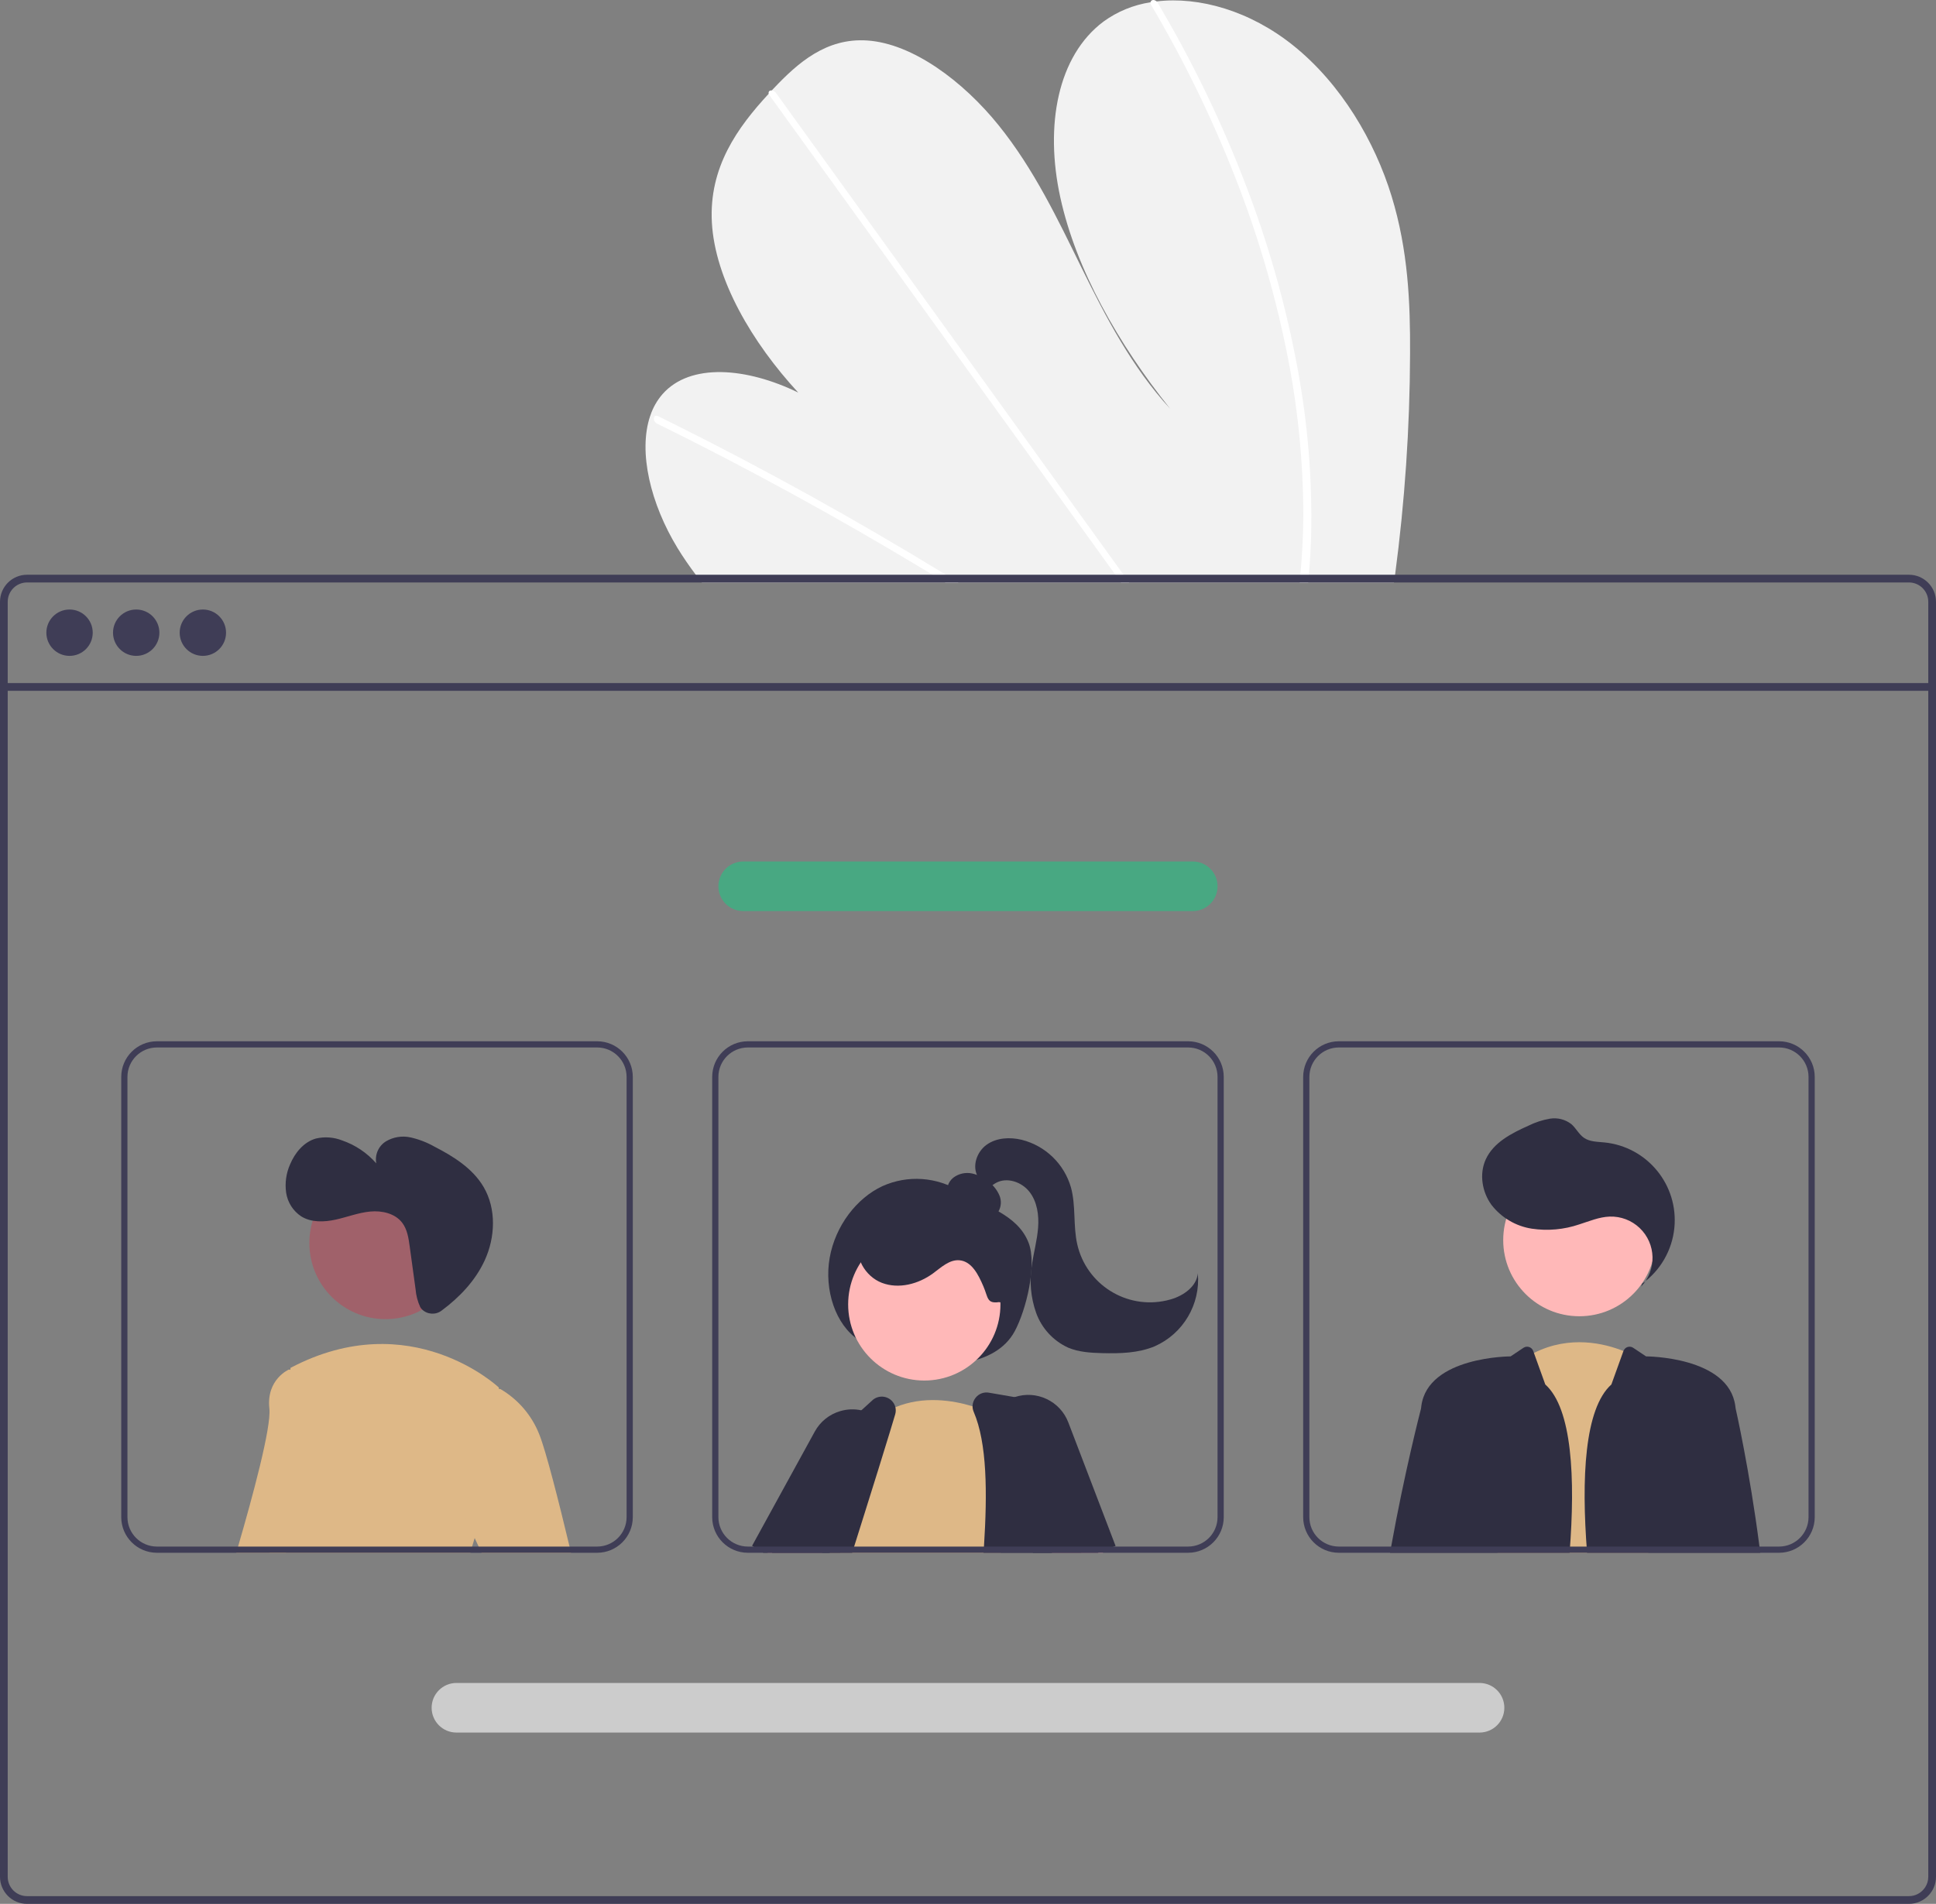<?xml version="1.0" encoding="utf-8"?>
<!-- Generator: Adobe Illustrator 15.0.0, SVG Export Plug-In . SVG Version: 6.00 Build 0)  -->
<!DOCTYPE svg PUBLIC "-//W3C//DTD SVG 1.1//EN" "http://www.w3.org/Graphics/SVG/1.1/DTD/svg11.dtd">
<svg version="1.1" id="Calque_1" xmlns="http://www.w3.org/2000/svg" xmlns:xlink="http://www.w3.org/1999/xlink" x="0px" y="0px"
	 width="624.45px" height="614.164px" viewBox="0 0 624.45 614.164" enable-background="new 0 0 624.45 614.164"
	 xml:space="preserve">
<rect x="0" y="0" width="624.45" height="614.164" fill="#808080" stroke="none"/>
<path fill="#F2F2F2" d="M454.809,114.114c-0.074,23.842-1.688,47.655-4.83,71.29c-0.109,0.83-0.229,1.66-0.34,2.489H226.36
	c-0.66-0.819-1.31-1.649-1.94-2.489c-2.1-2.78-4.07-5.641-5.88-8.601c-8.7-14.26-12.74-30.989-8.85-42.569l0.07-0.181
	c0.839-2.535,2.172-4.88,3.92-6.899c8.96-10.2,27.2-8.61,43.79-0.511c-14.93-16.159-26.86-36.59-27.86-54.88
	c-0.98-17.84,8.28-30.64,18.34-41.529c0.33-0.36,0.66-0.71,0.99-1.061c0.16-0.18,0.33-0.35,0.49-0.53
	c7.85-8.3,17.01-16.489,30.34-15.579c14.62,1,30.89,13.149,42.33,27.35c11.439,14.19,19.08,30.34,26.82,46.1
	c7.75,15.75,16.129,31.9,28.5,45.33c-16.771-20.97-30.33-44.859-35.42-68.14s-0.851-45.69,13.93-56.75
	c4.486-3.255,9.689-5.388,15.17-6.22c0.64-0.11,1.289-0.2,1.949-0.28c13.73-1.64,30.16,3.02,44.181,14.3
	c15.44,12.42,26.2,30.9,31.601,48.47C454.229,80.794,454.889,97.734,454.809,114.114z"/>
<path fill="#FFFFFF" d="M309.14,187.893h-4.27c-1.36-0.84-2.727-1.67-4.1-2.489c-0.85-0.53-1.71-1.04-2.57-1.561
	c-14.21-8.569-28.506-16.786-42.89-24.649c-14.37-7.87-28.81-15.374-43.32-22.511c-0.793-0.34-1.231-1.198-1.04-2.04
	c0.015-0.053,0.039-0.104,0.07-0.149c0.2-0.38,0.65-0.54,1.31-0.22c1.78,0.88,3.57,1.76,5.35,2.659
	c14.55,7.261,29.041,14.887,43.47,22.88c14.42,7.99,28.76,16.337,43.02,25.04c0.3,0.181,0.6,0.37,0.9,0.551
	C306.43,186.234,307.78,187.064,309.14,187.893z"/>
<path fill="#FFFFFF" d="M364.19,187.893h-2.641c-0.6-0.829-1.189-1.659-1.789-2.489c-14.1-19.54-28.197-39.08-42.291-58.62
	c-23.08-31.99-46.153-63.98-69.219-95.971c-0.137-0.172-0.238-0.368-0.3-0.579c-0.2-0.71,0.32-1.131,0.99-1.061
	c0.572,0.078,1.082,0.399,1.4,0.88c12.94,17.94,25.877,35.874,38.81,53.8c22.96,31.83,45.917,63.657,68.87,95.48
	c1.46,2.02,2.92,4.05,4.38,6.07C363,186.234,363.6,187.064,364.19,187.893z"/>
<path fill="#FFFFFF" d="M422.92,172.234c-0.111,4.449-0.381,8.829-0.74,13.17c-0.07,0.83-0.141,1.66-0.211,2.489h-2.77
	c0.08-0.829,0.16-1.659,0.23-2.489c0.55-6.271,0.93-12.61,0.949-19.12c-0.027-18.049-1.887-36.048-5.549-53.72
	c-3.896-19.029-9.439-37.684-16.57-55.75c-7.485-19.056-16.484-37.481-26.91-55.101c-0.196-0.287-0.285-0.634-0.25-0.979
	c0.109-0.79,1.16-1.03,1.949-0.28c0.156,0.147,0.291,0.315,0.4,0.5c1.29,2.189,2.557,4.387,3.801,6.59
	c10.045,17.719,18.662,36.211,25.77,55.3c6.77,18.129,11.945,36.813,15.47,55.84C421.79,136.336,423.274,154.279,422.92,172.234z"/>
<path fill="#3F3D56" d="M615.719,185.404h-607c-4.814,0.004-8.715,3.905-8.72,8.72v411.32c0.004,4.813,3.906,8.716,8.72,8.72h607
	c2.553,0,4.975-1.118,6.631-3.06c0.068-0.075,0.133-0.155,0.189-0.24c0.521-0.637,0.943-1.348,1.25-2.11
	c0.439-1.048,0.664-2.174,0.66-3.31v-411.32C624.444,189.306,620.538,185.403,615.719,185.404z M621.959,605.444
	c0.002,1.217-0.357,2.406-1.029,3.42c-0.598,0.893-1.41,1.621-2.361,2.12c-0.881,0.455-1.857,0.691-2.85,0.689h-607
	c-3.439-0.004-6.226-2.791-6.23-6.229v-411.32c0.004-3.439,2.791-6.226,6.23-6.23h607c3.443,0,6.236,2.788,6.24,6.23V605.444z"/>
<rect x="1.243" y="220.353" fill="#3F3D56" width="621.957" height="2.492"/>
<circle fill="#3F3D56" cx="22.432" cy="204.1" r="7.478"/>
<circle fill="#3F3D56" cx="43.932" cy="204.1" r="7.478"/>
<circle fill="#3F3D56" cx="65.433" cy="204.1" r="7.478"/>
<path fill="#2F2E41" d="M276.977,432.274c-7.479-4.869-11.199-16.184-9.367-26.531c1.833-10.349,8.734-19.262,17.008-23.105
	c8.175-3.685,17.655-3.011,25.228,1.794c7.586,4.64,18.317,7.181,21.92,16.462c2.769,7.134-0.743,21.618-4.47,28.546
	c-3.221,5.988-9.341,8.728-15.091,9.918c-12.872,2.625-26.249-0.462-36.669-8.461L276.977,432.274z"/>
<polygon fill="#FFB8B8" points="273.076,487.234 267.096,497.545 266.306,498.904 265.156,500.904 247.526,500.904 248.716,498.904 
	251.796,493.715 258.976,481.594 267.106,484.844 "/>
<path fill="#2F2E41" d="M246.206,500.904l-3.22-2l-0.4-0.25l20.21-36.83c1.756-3.22,4.727-5.604,8.25-6.62
	c2.203-0.656,4.536-0.742,6.78-0.25c1.31,0.276,2.57,0.749,3.74,1.4c0.481,0.264,0.946,0.558,1.39,0.88
	c1.709,1.198,3.113,2.78,4.1,4.62c2.391,4.384,2.23,9.717-0.42,13.949l-7.79,12.45l-6.66,10.65l-1.25,2H246.206L246.206,500.904z"/>
<circle fill="#FFB8B8" cx="298.13" cy="420.784" r="24.561"/>
<path fill="#DEB887" d="M322.786,500.904h-55.209l0.25-0.71c-0.14-0.43-0.27-0.86-0.39-1.29c-0.13-0.45-0.24-0.91-0.34-1.36
	c-0.897-4.186-0.894-8.515,0.01-12.7c3.05-14.979,15.22-27.149,15.22-27.149c0.21-0.16,0.42-0.311,0.63-0.46
	c1.811-1.326,3.775-2.427,5.85-3.28c9.04-3.75,18.52-2.24,24.89-0.3c2.219,0.671,4.387,1.496,6.49,2.47
	c0.74,0.35,1.141,0.57,1.141,0.57l0.629,19.21l0.76,23L322.786,500.904z"/>
<path fill="#2F2E41" d="M348.327,498.904l-4.221-21.46l-4.26-21.641c-0.363-1.829-1.813-3.247-3.65-3.569l-8.92-1.54l-8.3-1.43
	c-1.632-0.295-3.292,0.341-4.31,1.649c-0.624,0.777-0.967,1.743-0.971,2.74c0,0.615,0.127,1.225,0.37,1.79
	c4.33,10.1,4.41,26.09,3.31,43.46c-0.049,0.66-0.09,1.33-0.14,2h31.49L348.327,498.904z"/>
<path fill="#2F2E41" d="M288.806,453.954c-0.612-2.424-3.073-3.894-5.497-3.281c-0.6,0.151-1.163,0.424-1.653,0.802l-3.83,3.479
	l-15.68,14.28c-0.489,0.438-0.872,0.982-1.12,1.59c-1.77,4.229-5.22,12.58-9.23,22.89c-0.65,1.681-1.32,3.41-2.01,5.19
	c-0.24,0.66-0.5,1.33-0.76,2h25.84c0.21-0.67,0.42-1.34,0.63-2c1.15-3.63,2.27-7.19,3.35-10.65c3.16-10.05,6.01-19.18,8.21-26.399
	c0.61-2,1.167-3.847,1.67-5.54C288.961,455.549,288.989,454.734,288.806,453.954z"/>
<polygon fill="#FFB8B8" points="354.125,500.904 355.795,500.904 355.566,500.344 354.956,498.904 345.545,476.574 344.106,477.444 
	332.545,484.434 338.476,498.904 339.295,500.904 348.726,500.904 "/>
<path fill="#2F2E41" d="M344.586,458.864c-2.646-6.925-10.283-10.529-17.311-8.17c-0.432,0.144-0.855,0.311-1.27,0.5
	c-2.369,1.057-4.389,2.767-5.82,4.93c-0.584,0.864-1.064,1.794-1.43,2.771c-1.311,3.423-1.199,7.229,0.31,10.569l2.89,6.44l10.34,23
	l0.9,2h20.93l1.44-0.56l3.74-1.44l0.521-0.2L344.586,458.864z"/>
<path fill="#2F2E41" d="M317.42,392.576c1.76,0.527,3.655-0.191,4.622-1.754c0.902-1.57,1.027-3.47,0.339-5.144
	c-0.697-1.649-1.797-3.099-3.195-4.215c-1.59-1.438-3.525-2.44-5.618-2.908c-2.115-0.455-4.323,0.03-6.053,1.33
	c-1.717,1.358-2.439,3.621-1.826,5.723c0.636,1.845,2.358,3.08,4.079,4c3.413,1.822,7.177,2.893,11.038,3.139L317.42,392.576z"/>
<path fill="#2F2E41" d="M322.198,420.051c-3.948,0.545-3.441-1.465-5.023-5.124c-1.58-3.659-3.697-8.002-7.667-8.373
	c-3.252-0.304-5.932,2.297-8.567,4.228c-4.696,3.441-11.025,5.125-16.469,3.061c-5.444-2.064-9.227-8.552-7.162-13.996
	c1.3-3.038,3.8-5.401,6.907-6.528c3.083-1.097,6.357-1.552,9.623-1.337c7.262,0.232,14.384,2.055,20.864,5.341
	c4.472,2.272,8.826,5.523,10.521,10.244c1.697,4.721,2.813,11.354-2.037,12.632L322.198,420.051z"/>
<path fill="#2F2E41" d="M315.402,379.592c-1.952-3.397-0.341-8.06,2.853-10.329c3.193-2.271,7.478-2.493,11.289-1.582
	c7.67,1.932,13.729,7.805,15.9,15.411c1.617,5.941,0.654,12.322,2.024,18.325c2.954,12.949,15.847,21.052,28.796,18.098
	c0.479-0.109,0.955-0.233,1.427-0.372c4.103-1.204,8.271-4.133,8.674-8.39c0.87,10.021-4.728,19.485-13.928,23.55
	c-5.284,2.204-11.181,2.348-16.905,2.201c-3.73-0.096-7.546-0.32-10.987-1.764c-4.811-2.194-8.535-6.232-10.333-11.204
	c-1.753-4.946-2.227-10.256-1.376-15.435c0.563-4.028,1.684-7.978,1.997-12.032c0.313-4.056-0.281-8.386-2.781-11.594
	c-2.5-3.209-7.275-4.848-10.83-2.87c-1.43,0.794-2.582,2.093-4.134,2.605s-3.752-0.389-3.61-2.018L315.402,379.592z"/>
<path fill="#DEB887" d="M483.006,500.904l0.189-2l5.641-58.68c1.848-1.448,3.834-2.711,5.93-3.771
	c11.609-5.85,22.811-3.05,28.869-0.63c1.607,0.629,3.158,1.388,4.641,2.27l3.301,60.811l0.109,2H483.006z"/>
<circle fill="#FFB8B8" cx="509.418" cy="400.046" r="24.561"/>
<path fill="#2F2E41" d="M529.346,415.021c5.082-5.356,4.861-13.818-0.496-18.9c-2.596-2.463-6.072-3.783-9.648-3.663
	c-3.396,0.113-6.596,1.503-9.838,2.523c-4.912,1.671-10.152,2.143-15.285,1.376c-5.162-0.802-9.82-3.552-13.016-7.686
	c-3.039-4.177-3.986-9.97-1.84-14.667c2.479-5.424,8.268-8.412,13.713-10.84c2.197-1.1,4.543-1.87,6.963-2.288
	c2.451-0.407,4.961,0.226,6.926,1.746c1.531,1.316,2.428,3.295,4.094,4.436c1.875,1.284,4.309,1.251,6.57,1.477
	c13.852,1.387,23.955,13.739,22.568,27.59c-0.719,7.192-4.492,13.729-10.361,17.95L529.346,415.021z"/>
<path fill="#2F2E41" d="M498.426,446.614l-3.66-10.16l-0.229-0.633c-0.395-1.094-1.6-1.66-2.693-1.266
	c-0.16,0.058-0.313,0.135-0.453,0.229l-4.154,2.771c0,0-26.65,0-28.791,15.989c-0.029,0.25-0.07,0.53-0.1,0.83
	c-0.002,0.014-0.006,0.027-0.01,0.04c-0.27,1.05-5.301,20.49-9.621,44.49c-0.119,0.66-0.238,1.33-0.359,2h57.91l0,0
	C508.151,476.795,507.096,454.379,498.426,446.614z"/>
<path fill="#2F2E41" d="M567.506,498.904c-3.16-24.62-7.68-44.53-7.68-44.53c-0.041-0.3-0.08-0.58-0.111-0.83
	c-2.129-15.99-28.779-15.99-28.779-15.99l-4.152-2.769c-0.967-0.645-2.273-0.383-2.918,0.584c-0.096,0.142-0.172,0.295-0.23,0.455
	l-3.889,10.79c-8.67,7.765-9.725,30.181-7.84,54.289v0.001h55.85C567.676,500.234,567.586,499.564,567.506,498.904z"/>
<path fill="#DEB887" d="M98.426,442.844l-5.94,56.061l-0.21,2h-16.07c0.19-0.65,0.38-1.32,0.58-2
	c4.56-15.64,10.77-38.47,10.1-44.521c-1.05-9.439,6.3-12.59,6.3-12.59l0.46,0.09L98.426,442.844z"/>
<circle fill="#A0616A" cx="124.343" cy="400.98" r="24.561"/>
<path fill="#DEB887" d="M156.136,489.004c-1.238,2.283-2.253,4.682-3.03,7.16c-0.29,0.88-0.57,1.8-0.83,2.74
	c-0.19,0.649-0.36,1.319-0.53,2h-64.78c0.09-0.66,0.17-1.33,0.26-2c3.31-26.15,5.99-52.69,6.42-57.021
	c0.04-0.41,0.06-0.62,0.06-0.62c38.82-20.46,67.15,6.301,67.15,6.301s0.04,0.189,0.1,0.56
	C161.576,451.864,164.736,473.704,156.136,489.004z"/>
<path fill="#DEB887" d="M153.106,496.164l-4.32-9.26l1.05-36.72l11.12-2.061l0.39-0.07c5.748,3.342,10.196,8.529,12.62,14.721
	c2.16,5.399,6.27,21.64,9.74,36.13c0.16,0.67,0.32,1.34,0.48,2h-28.87l-0.93-2L153.106,496.164z"/>
<path fill="#3F3D56" d="M192.616,335.904H50.596c-6.342,0.008-11.482,5.147-11.49,11.49v142.02
	c0.008,6.343,5.148,11.482,11.49,11.49h142.02c6.344-0.004,11.486-5.146,11.49-11.49v-142.02
	C204.102,341.05,198.96,335.908,192.616,335.904z M202.106,489.414c-0.004,5.239-4.25,9.485-9.49,9.49H50.596
	c-5.238-0.008-9.482-4.252-9.49-9.49v-142.02c0.008-5.238,4.252-9.482,9.49-9.49h142.02c5.239,0.004,9.485,4.251,9.49,9.49V489.414z
	 M92.486,498.904l-0.21,2h59.47c0.17-0.68,0.34-1.351,0.53-2H92.486z"/>
<path fill="#3F3D56" d="M383.226,335.904h-142.02c-6.343,0.008-11.482,5.147-11.49,11.49v142.02
	c0.008,6.343,5.147,11.482,11.49,11.49h142.02c6.345-0.004,11.485-5.146,11.489-11.49v-142.02
	C394.711,341.05,389.571,335.908,383.226,335.904z M392.715,489.414c-0.004,5.239-4.25,9.485-9.489,9.49h-142.02
	c-5.238-0.008-9.482-4.252-9.49-9.49v-142.02c0.008-5.238,4.252-9.482,9.49-9.49h142.02c5.239,0.004,9.485,4.251,9.489,9.49V489.414
	z M267.436,498.904c0.12,0.43,0.25,0.86,0.39,1.29l-0.25,0.71h49.66c0.05-0.67,0.091-1.34,0.14-2H267.436z"/>
<path fill="#3F3D56" d="M573.846,335.904h-142.02c-6.344,0.004-11.486,5.146-11.49,11.49v142.02
	c0.004,6.345,5.146,11.486,11.49,11.49h142.02c6.342-0.008,11.482-5.147,11.49-11.49v-142.02
	C585.329,341.052,580.188,335.912,573.846,335.904z M583.336,489.414c-0.008,5.238-4.252,9.482-9.49,9.49h-142.02
	c-5.24-0.005-9.486-4.251-9.49-9.49v-142.02c0.004-5.24,4.25-9.486,9.49-9.49h142.02c5.238,0.008,9.482,4.252,9.49,9.49V489.414z
	 M506.417,498.904c-0.051,0.66-0.1,1.33-0.15,2h43.09c0.08-0.66,0.17-1.33,0.25-2H506.417z"/>
<path fill="#CCCCCC" d="M477.221,558.904h-330c-4.418,0-8-3.582-8-8s3.582-8,8-8h330c4.418,0,8,3.582,8,8
	S481.639,558.904,477.221,558.904z"/>
<path fill="#48A882" d="M384.721,293.904h-145c-4.418,0-8-3.582-8-8c0-4.419,3.582-8,8-8h145c4.418,0,8,3.581,8,8
	C392.721,290.322,389.139,293.904,384.721,293.904z"/>
<path fill="#2F2E41" d="M136.091,422.378c1.719,1.696,4.424,1.869,6.346,0.407c5.789-4.291,10.87-9.633,13.878-16.147
	c3.446-7.465,3.831-16.625-0.325-23.72c-3.512-5.998-9.714-9.868-15.896-13.046c-2.4-1.355-4.985-2.352-7.674-2.958
	c-2.717-0.6-5.561-0.141-7.952,1.283c-2.394,1.501-3.624,4.314-3.101,7.091c-2.969-3.388-6.772-5.94-11.032-7.406
	c-2.683-1.049-5.62-1.262-8.425-0.61c-3.923,1.112-6.787,4.598-8.353,8.362c-1.267,2.863-1.704,6.025-1.263,9.125
	c0.47,3.119,2.24,5.894,4.871,7.635c3.243,2.006,7.38,1.861,11.105,1.042c3.725-0.82,7.33-2.246,11.126-2.606
	c3.797-0.36,8.024,0.586,10.335,3.62c1.627,2.137,2.045,4.929,2.41,7.589l1.9,13.84c0.155,2.002,0.667,3.96,1.51,5.782
	C135.699,421.923,135.88,422.164,136.091,422.378z"/>
</svg>

